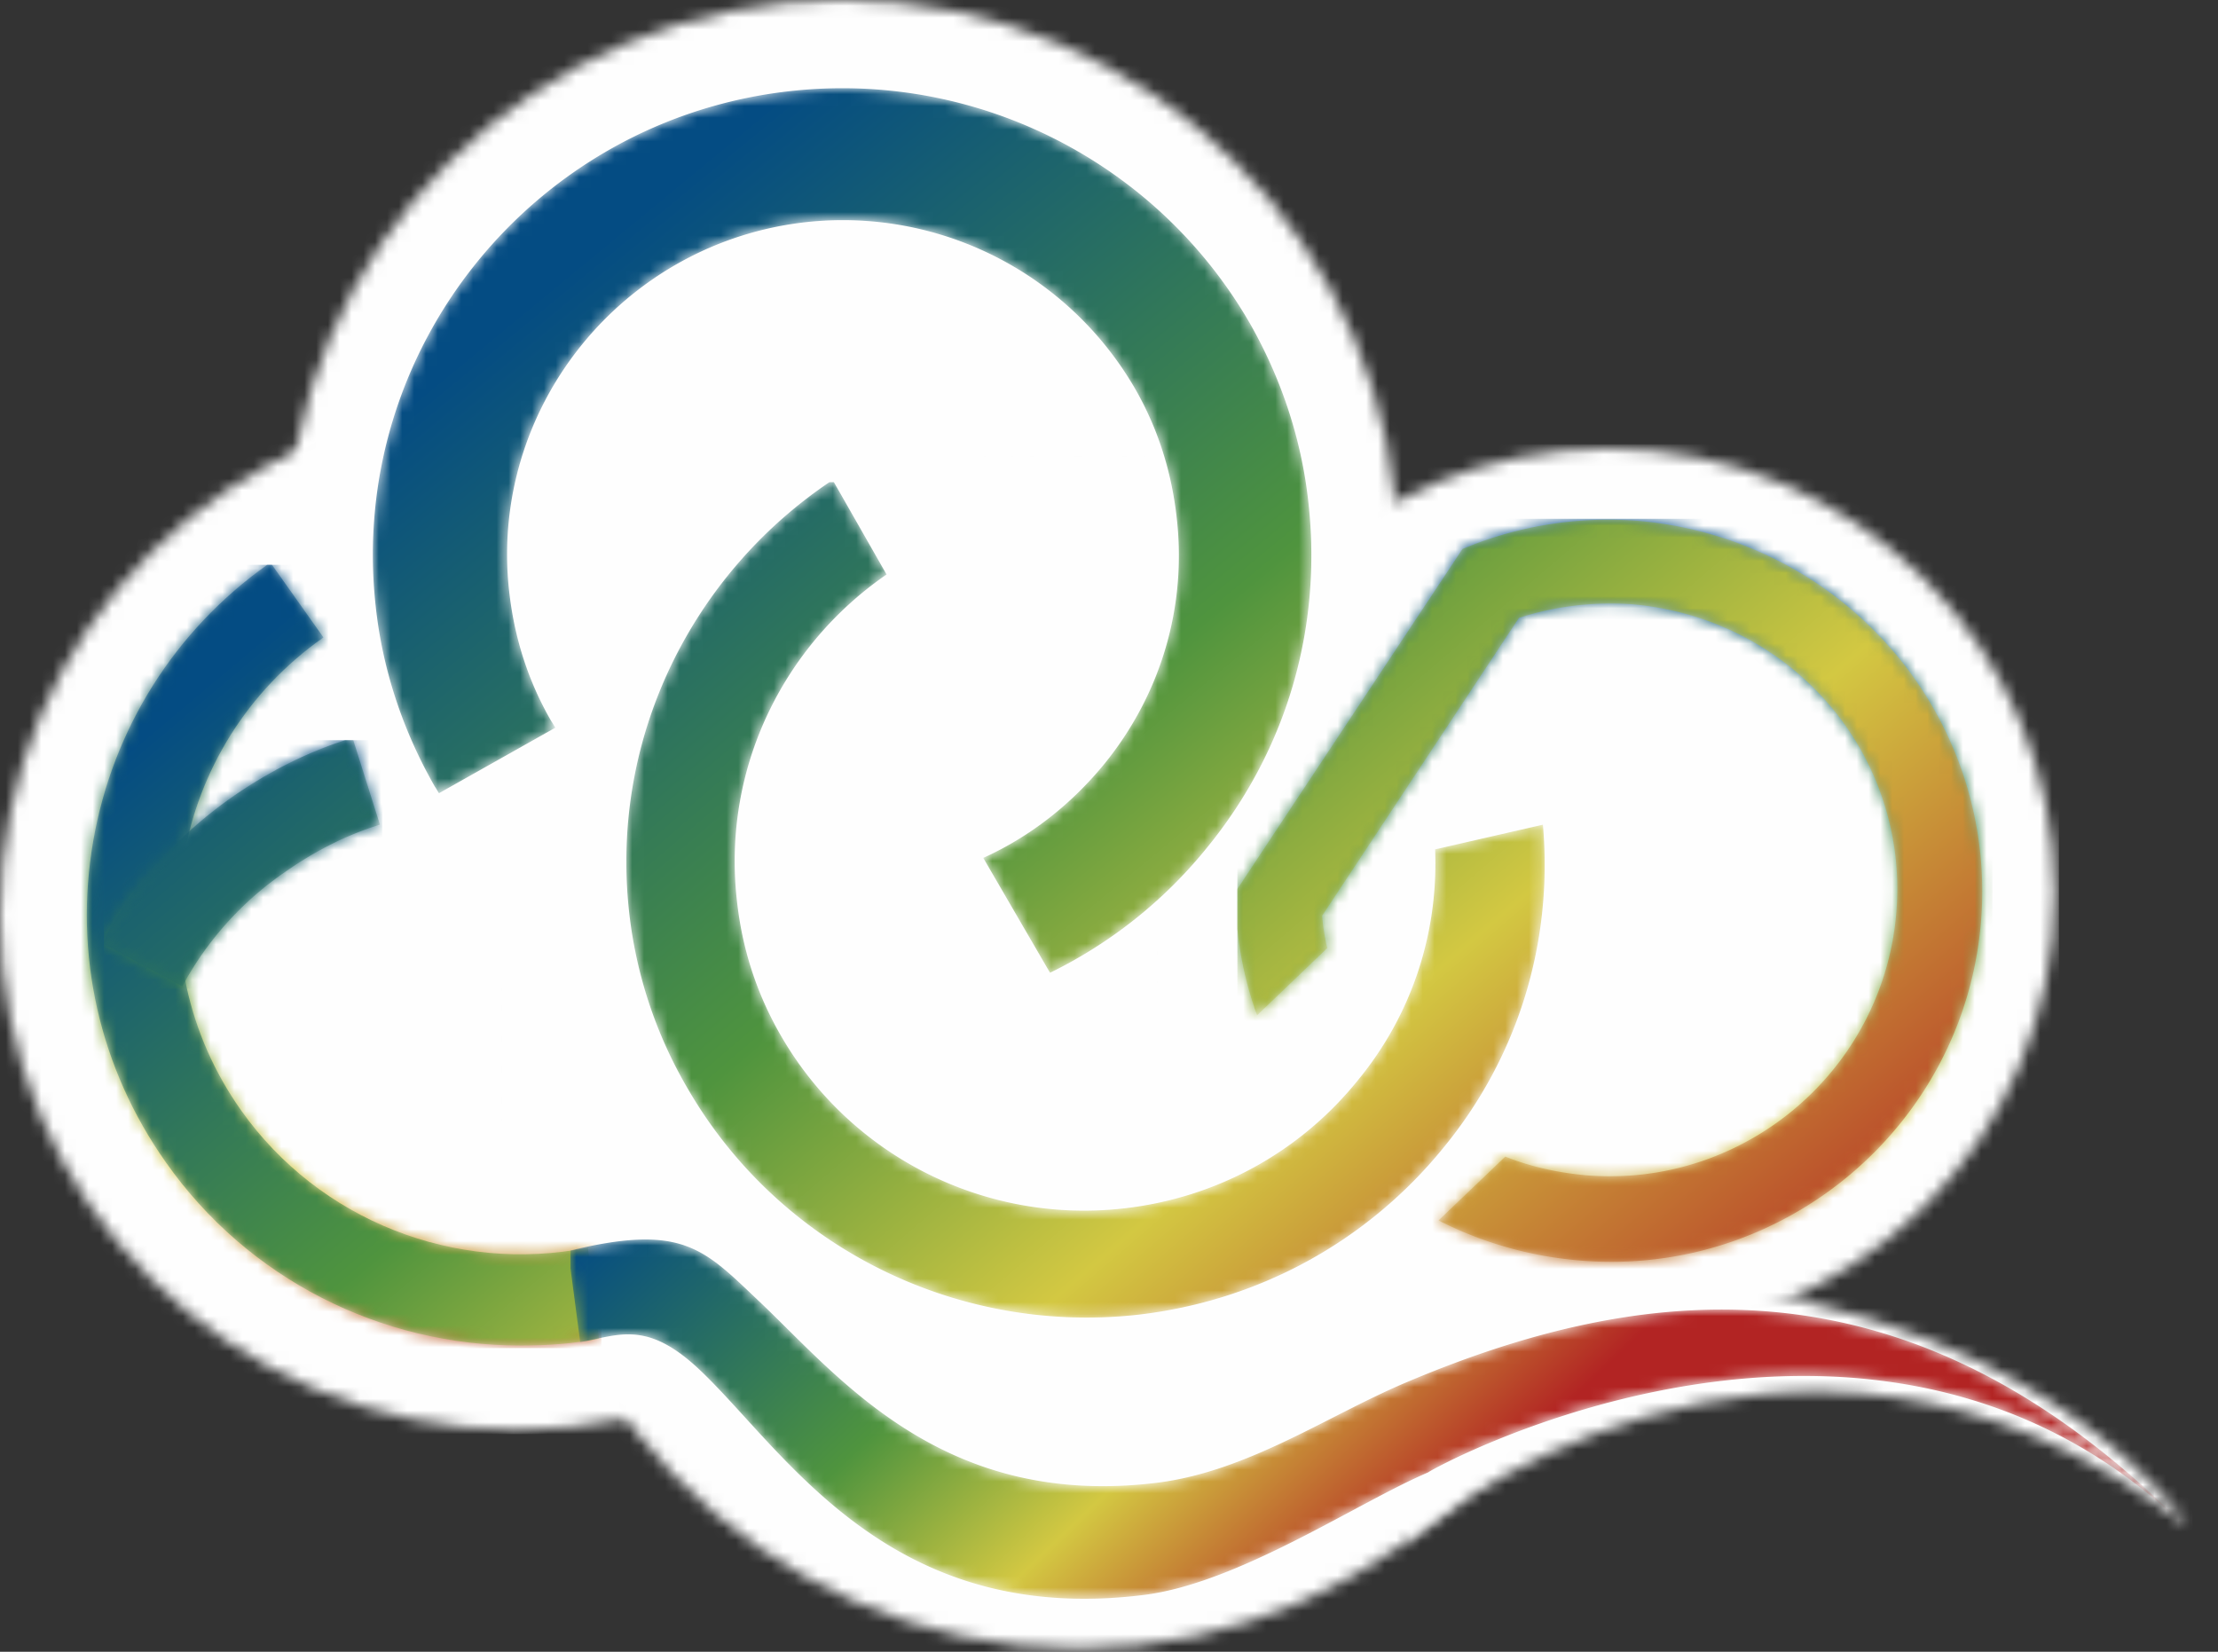 <svg xmlns="http://www.w3.org/2000/svg" xmlns:xlink="http://www.w3.org/1999/xlink" viewBox="0 0 188 140"><rect x="0" y="0" width="188" height="140" fill="#333333" stroke="none"/><defs><path id="a" d="M6.142 1.162C1.282 3.325-.314 13.353.05 22.297c0 0 31.988-27.7 66.297-1.225 0 0-10.953-17.242-42.143-20.703 0 0-3.972-.369-8.36-.369-3.612 0-7.507.25-9.7 1.162z"/><path id="c" d="M0 46.816c0 25.856 21.076 46.816 47.074 46.816 25.999 0 47.076-20.96 47.076-46.816C94.15 20.961 73.073 0 47.074 0 21.076 0 0 20.961 0 46.816z"/><path id="e" d="M0 43.57c0 24.062 19.614 43.57 43.811 43.57 24.195 0 43.811-19.508 43.811-43.57C87.622 19.506 68.006 0 43.811 0 19.614 0 0 19.506 0 43.57z"/><path id="g" d="M0 50.35c0 27.809 21.726 50.352 48.526 50.352 26.8 0 48.526-22.543 48.526-50.352C97.052 22.543 75.326 0 48.526 0 21.726 0 0 22.543 0 50.35z"/><path id="i" d="M0 37.654C0 58.451 16.951 75.31 37.863 75.31c20.911 0 37.863-16.859 37.863-37.656C75.726 16.859 58.774 0 37.863 0 16.951 0 0 16.859 0 37.654z"/><path id="k" d="M15.695.189l4.363 6.158-.388.277C6.94 15.868 3.976 33.601 13.095 46.455l.26.36c6.641 9.063 18.02 13.462 29.117 11.255l.943 7.718-.747.134c-1.986.33-3.927.444-5.927.444l-.52-.004c-11.632-.162-22.648-5.77-29.509-15.507l-.31-.446C.976 42.49-1.091 33.005.546 23.588 2.216 13.994 7.582 5.555 15.561 0l-.267.189h.401z"/><linearGradient id="l" x1="2.519%" x2="2.519%" y1="0%" y2="112.43%"><stop offset="0%" stop-color="#044C83"/><stop offset="42.857%" stop-color="#4F943E"/><stop offset="68.254%" stop-color="#D3C842"/><stop offset="100%" stop-color="#B22423"/></linearGradient><path id="n" d="M15.292 0C7.462 5.556 2.196 13.913.546 23.399c-1.668 9.595.51 19.261 6.166 27.267 6.963 9.883 18.206 15.511 30.03 15.511 2.248 0 4.424-.145 6.673-.578l-.943-7.718c-11.243 2.236-22.776-2.309-29.377-11.615C3.883 33.282 7.002 15.32 20.058 6.158L15.695 0h-.403z"/><linearGradient id="o" x1="26.343%" x2="117.092%" y1="14.82%" y2="176.49%"><stop offset="0%" stop-color="#044C83"/><stop offset="42.857%" stop-color="#4F943E"/><stop offset="68.254%" stop-color="#D3C842"/><stop offset="100%" stop-color="#B22423"/></linearGradient><path id="q" d="M21.138.195l2.259 7.163-.564.18c-2.623.87-5.112 2.172-7.415 3.787l-.459.32a27.623 27.623 0 0 0-8.318 9.419L0 17.48v-.418l.115-.208c2.563-4.568 6.06-8.45 10.311-11.526l.494-.351C14.04 2.813 17.449 1.081 21.076 0l-.628.195h.69z"/><linearGradient id="r" x1="0%" x2="0%" y1="-.002%" y2="354.221%"><stop offset="0%" stop-color="#044C83"/><stop offset="42.857%" stop-color="#4F943E"/><stop offset="68.254%" stop-color="#D3C842"/><stop offset="100%" stop-color="#B22423"/></linearGradient><path id="t" d="M20.445 0c-3.391 1.089-6.587 2.744-9.525 4.782C6.38 7.958 2.671 12.032 0 16.866v.419l6.641 3.584a27.633 27.633 0 0 1 8.777-9.739c2.467-1.73 5.149-3.102 7.979-3.967L21.137 0h-.692z"/><linearGradient id="u" x1="-9.268%" x2="381.977%" y1="-13.698%" y2="394.169%"><stop offset="0%" stop-color="#044C83"/><stop offset="42.857%" stop-color="#4F943E"/><stop offset="68.254%" stop-color="#D3C842"/><stop offset="100%" stop-color="#B22423"/></linearGradient><path id="w" d="M39.779 0c-1.445 0-2.9.08-4.36.24C13.66 2.621-2.153 22.17.24 43.883c.58 5.41 2.323 10.605 5.006 15.293.145.216.218.36.363.577l9.865-5.555c-.146-.216-.218-.36-.364-.577-1.958-3.39-3.118-7.07-3.554-10.965-1.74-15.509 9.575-29.575 25.17-31.306a28.62 28.62 0 0 1 27.854 14.066c1.958 3.391 3.118 7.069 3.554 10.965.87 7.502-1.306 14.932-6.093 20.846-2.83 3.463-6.311 6.205-10.301 8.009l5.659 9.737a39.294 39.294 0 0 0 13.419-10.747c6.672-8.224 9.646-18.539 8.486-29.072-.581-5.41-2.321-10.603-5.005-15.293C67.128 7.5 53.936 0 39.804 0h-.025"/><linearGradient id="x" x1="22.092%" x2="137.166%" y1="20.976%" y2="147.737%"><stop offset="0%" stop-color="#044C83"/><stop offset="42.857%" stop-color="#4F943E"/><stop offset="68.254%" stop-color="#D3C842"/><stop offset="100%" stop-color="#B22423"/></linearGradient><path id="z" d="M17.209 0C5.625 7.823-1.361 21.573.223 36.315a37.811 37.811 0 0 0 4.933 15.004c7.689 13.345 22.63 20.92 38.08 19.26 10.3-1.153 19.585-6.203 26.113-14.283 6.237-7.646 9.212-17.312 8.34-27.267l-9.138 2.092c.29 7.069-1.958 13.994-6.528 19.549-4.933 6.131-12.041 10.026-19.947 10.892-11.751 1.299-23.14-4.473-29.014-14.716-2.031-3.534-3.264-7.357-3.7-11.469-1.233-11.181 3.99-21.569 12.694-27.556L17.593 0h-.384z"/><linearGradient id="A" x1="-10.22%" x2="107.382%" y1="-11.22%" y2="113.81%"><stop offset="0%" stop-color="#044C83"/><stop offset="42.857%" stop-color="#4F943E"/><stop offset="68.254%" stop-color="#D3C842"/><stop offset="100%" stop-color="#B22423"/></linearGradient><path id="C" d="M31.437 0l.627.006c.627.012 1.256.042 1.887.091l.512.047C41.96.898 49.013 4.26 54.26 9.691l.341.357c6.085 6.459 9.148 15.17 8.436 23.953l-.046.518C61.353 51.572 46.18 64.283 28.946 62.783l-.662-.063a32.23 32.23 0 0 1-11.234-3.327l5.658-5.411.547.21c2.016.74 4.149 1.18 6.343 1.378l.402.03c13.251.851 24.779-9.107 25.856-22.32l.033-.442a24.006 24.006 0 0 0-6.779-18.314l-.348-.35c-4.097-4.048-9.537-6.517-15.319-7.008l-.575-.032c-3.064-.14-6.064.236-9 1.187L7.185 33.569l.052.555c.082.731.21 1.435.383 2.186l-5.948 5.698-.21-.593A30.27 30.27 0 0 1 0 34.679v-3.381l19.081-28.82 1.088-.433A31.953 31.953 0 0 1 31.437 0z"/><linearGradient id="D" x1="0%" x2="0%" y1=".409%" y2="115.977%"><stop offset="0%" stop-color="#044C83"/><stop offset="42.857%" stop-color="#4F943E"/><stop offset="68.254%" stop-color="#D3C842"/><stop offset="100%" stop-color="#B22423"/></linearGradient><path id="F" d="M20.169 2.045l-1.088.433L0 31.298v3.378a30.107 30.107 0 0 0 1.672 7.332L7.62 36.31a18.118 18.118 0 0 1-.435-2.741L23.868 8.321c3.119-1.01 6.311-1.371 9.575-1.155 5.947.505 11.533 3.103 15.667 7.358a24.004 24.004 0 0 1 6.746 18.756c-1.088 13.346-12.839 23.372-26.258 22.29-2.394-.216-4.714-.721-6.89-1.588l-5.658 5.411a32.237 32.237 0 0 0 11.896 3.39c17.408 1.515 32.713-11.469 34.091-28.782.725-8.945-2.466-17.817-8.777-24.31C48.893 4.137 41.639.746 33.951.097A33.143 33.143 0 0 0 31.437 0c-3.85 0-7.632.682-11.268 2.045"/><linearGradient id="G" x1="-50.177%" x2="94.805%" y1="-68.917%" y2="99.904%"><stop offset="0%" stop-color="#044C83"/><stop offset="42.857%" stop-color="#4F943E"/><stop offset="68.254%" stop-color="#D3C842"/><stop offset="100%" stop-color="#B22423"/></linearGradient><path id="I" d="M0 .935v1.509l.823 6.255c3.264-.577 5.585-1.875 10.01 2.236 7.253 6.782 15.957 21.93 37.79 19.189 8.052-1.009 18.134-7.863 24.081-10.387-.141-.071 37.971-21.276 64.485 4.918C114.328 1.376 92.033 3.149 70.892 12.09c-6.674 2.814-13.347 7.502-21.036 8.511C31.505 22.91 22.728 11.585 15.91 5.165 12.577 2.007 10.703 0 6.341 0 4.668 0 2.629.296 0 .935m139.437 26.088a51.56 51.56 0 0 0-2.248-2.368 99.36 99.36 0 0 1 2.248 2.368"/><linearGradient id="J" x1="-7.042%" x2="58.607%" y1="35.776%" y2="52.533%"><stop offset="0%" stop-color="#044C83"/><stop offset="42.857%" stop-color="#4F943E"/><stop offset="68.254%" stop-color="#D3C842"/><stop offset="100%" stop-color="#B22423"/></linearGradient></defs><g fill="none" fill-rule="evenodd"><g transform="translate(119.125 108.341)"><mask id="b" fill="#fff"><use xlink:href="#a"/></mask><path fill="#FEFEFE" d="M-.365 22.661H66.71V-.365H-.365z" mask="url(#b)"/></g><g transform="translate(24.299)"><mask id="d" fill="#fff"><use xlink:href="#c"/></mask><path fill="#FEFEFE" d="M-.365 93.997h94.879V-.364H-.365z" mask="url(#d)"/></g><g transform="translate(0 34.049)"><mask id="f" fill="#fff"><use xlink:href="#e"/></mask><path fill="#FEFEFE" d="M-.365 87.504h88.351V-.365H-.365z" mask="url(#f)"/></g><g transform="translate(42.867 39.026)"><mask id="h" fill="#fff"><use xlink:href="#g"/></mask><path fill="#FEFEFE" d="M-.364 101.066h97.78V-.365H-.364z" mask="url(#h)"/></g><g transform="translate(98.429 38.016)"><mask id="j" fill="#fff"><use xlink:href="#i"/></mask><path fill="#FEFEFE" d="M-.364 75.674h76.455V-.365H-.364z" mask="url(#j)"/></g><g transform="translate(7.359 47.682)"><mask id="m" fill="#fff"><use xlink:href="#k"/></mask><path fill="url(#l)" d="M-.946 66.579h44.554V.189H-.946z" mask="url(#m)"/></g><g transform="translate(7.359 47.871)"><mask id="p" fill="#fff"><use xlink:href="#n"/></mask><path fill="url(#o)" d="M15.292 0C7.462 5.556 2.196 13.913.546 23.399c-1.668 9.595.51 19.261 6.166 27.267 6.963 9.883 18.206 15.511 30.03 15.511 2.248 0 4.424-.145 6.673-.578l-.943-7.718c-11.243 2.236-22.776-2.309-29.377-11.615C3.883 33.282 7.002 15.32 20.058 6.158L15.695 0h-.403z" mask="url(#p)"/></g><g transform="translate(8.808 62.542)"><mask id="s" fill="#fff"><use xlink:href="#q"/></mask><path fill="url(#r)" d="M0 21.267h23.583V.195H0z" mask="url(#s)"/></g><g transform="translate(8.808 62.737)"><mask id="v" fill="#fff"><use xlink:href="#t"/></mask><path fill="url(#u)" d="M20.445 0c-3.391 1.089-6.587 2.744-9.525 4.782C6.38 7.958 2.671 12.032 0 16.866v.419l6.641 3.584a27.633 27.633 0 0 1 8.777-9.739c2.467-1.73 5.149-3.102 7.979-3.967L21.137 0h-.692z" mask="url(#v)"/></g><g transform="translate(31.602 7.478)"><mask id="y" fill="#fff"><use xlink:href="#w"/></mask><path fill="url(#x)" d="M39.779 0c-1.445 0-2.9.08-4.36.24C13.66 2.621-2.153 22.17.24 43.883c.58 5.41 2.323 10.605 5.006 15.293.145.216.218.36.363.577l9.865-5.555c-.146-.216-.218-.36-.364-.577-1.958-3.39-3.118-7.07-3.554-10.965-1.74-15.509 9.575-29.575 25.17-31.306a28.62 28.62 0 0 1 27.854 14.066c1.958 3.391 3.118 7.069 3.554 10.965.87 7.502-1.306 14.932-6.093 20.846-2.83 3.463-6.311 6.205-10.301 8.009l5.659 9.737a39.294 39.294 0 0 0 13.419-10.747c6.672-8.224 9.646-18.539 8.486-29.072-.581-5.41-2.321-10.603-5.005-15.293C67.128 7.5 53.936 0 39.804 0h-.025" mask="url(#y)"/></g><g transform="translate(53.09 40.871)"><mask id="B" fill="#fff"><use xlink:href="#z"/></mask><path fill="url(#A)" d="M17.209 0C5.625 7.823-1.361 21.573.223 36.315a37.811 37.811 0 0 0 4.933 15.004c7.689 13.345 22.63 20.92 38.08 19.26 10.3-1.153 19.585-6.203 26.113-14.283 6.237-7.646 9.212-17.312 8.34-27.267l-9.138 2.092c.29 7.069-1.958 13.994-6.528 19.549-4.933 6.131-12.041 10.026-19.947 10.892-11.751 1.299-23.14-4.473-29.014-14.716-2.031-3.534-3.264-7.357-3.7-11.469-1.233-11.181 3.99-21.569 12.694-27.556L17.593 0h-.384z" mask="url(#B)"/></g><g transform="translate(104.88 44.05)"><mask id="E" fill="#fff"><use xlink:href="#C"/></mask><path fill="url(#D)" d="M0 64.511h64V-.076H0z" mask="url(#E)"/></g><g transform="translate(104.88 44.05)"><mask id="H" fill="#fff"><use xlink:href="#F"/></mask><path fill="url(#G)" d="M20.169 2.045l-1.088.433L0 31.298v3.378a30.107 30.107 0 0 0 1.672 7.332L7.62 36.31a18.118 18.118 0 0 1-.435-2.741L23.868 8.321c3.119-1.01 6.311-1.371 9.575-1.155 5.947.505 11.533 3.103 15.667 7.358a24.004 24.004 0 0 1 6.746 18.756c-1.088 13.346-12.839 23.372-26.258 22.29-2.394-.216-4.714-.721-6.89-1.588l-5.658 5.411a32.237 32.237 0 0 0 11.896 3.39c17.408 1.515 32.713-11.469 34.091-28.782.725-8.945-2.466-17.817-8.777-24.31C48.893 4.137 41.639.746 33.951.097A33.143 33.143 0 0 0 31.437 0c-3.85 0-7.632.682-11.268 2.045" mask="url(#H)"/></g><g transform="translate(48.355 105.059)"><mask id="K" fill="#fff"><use xlink:href="#I"/></mask><path fill="url(#J)" d="M0 .935v1.509l.823 6.255c3.264-.577 5.585-1.875 10.01 2.236 7.253 6.782 15.957 21.93 37.79 19.189 8.052-1.009 18.134-7.863 24.081-10.387-.141-.071 37.971-21.276 64.485 4.918C114.328 1.376 92.033 3.149 70.892 12.09c-6.674 2.814-13.347 7.502-21.036 8.511C31.505 22.91 22.728 11.585 15.91 5.165 12.577 2.007 10.703 0 6.341 0 4.668 0 2.629.296 0 .935m139.437 26.088a51.56 51.56 0 0 0-2.248-2.368 99.36 99.36 0 0 1 2.248 2.368" mask="url(#K)"/></g></g></svg>